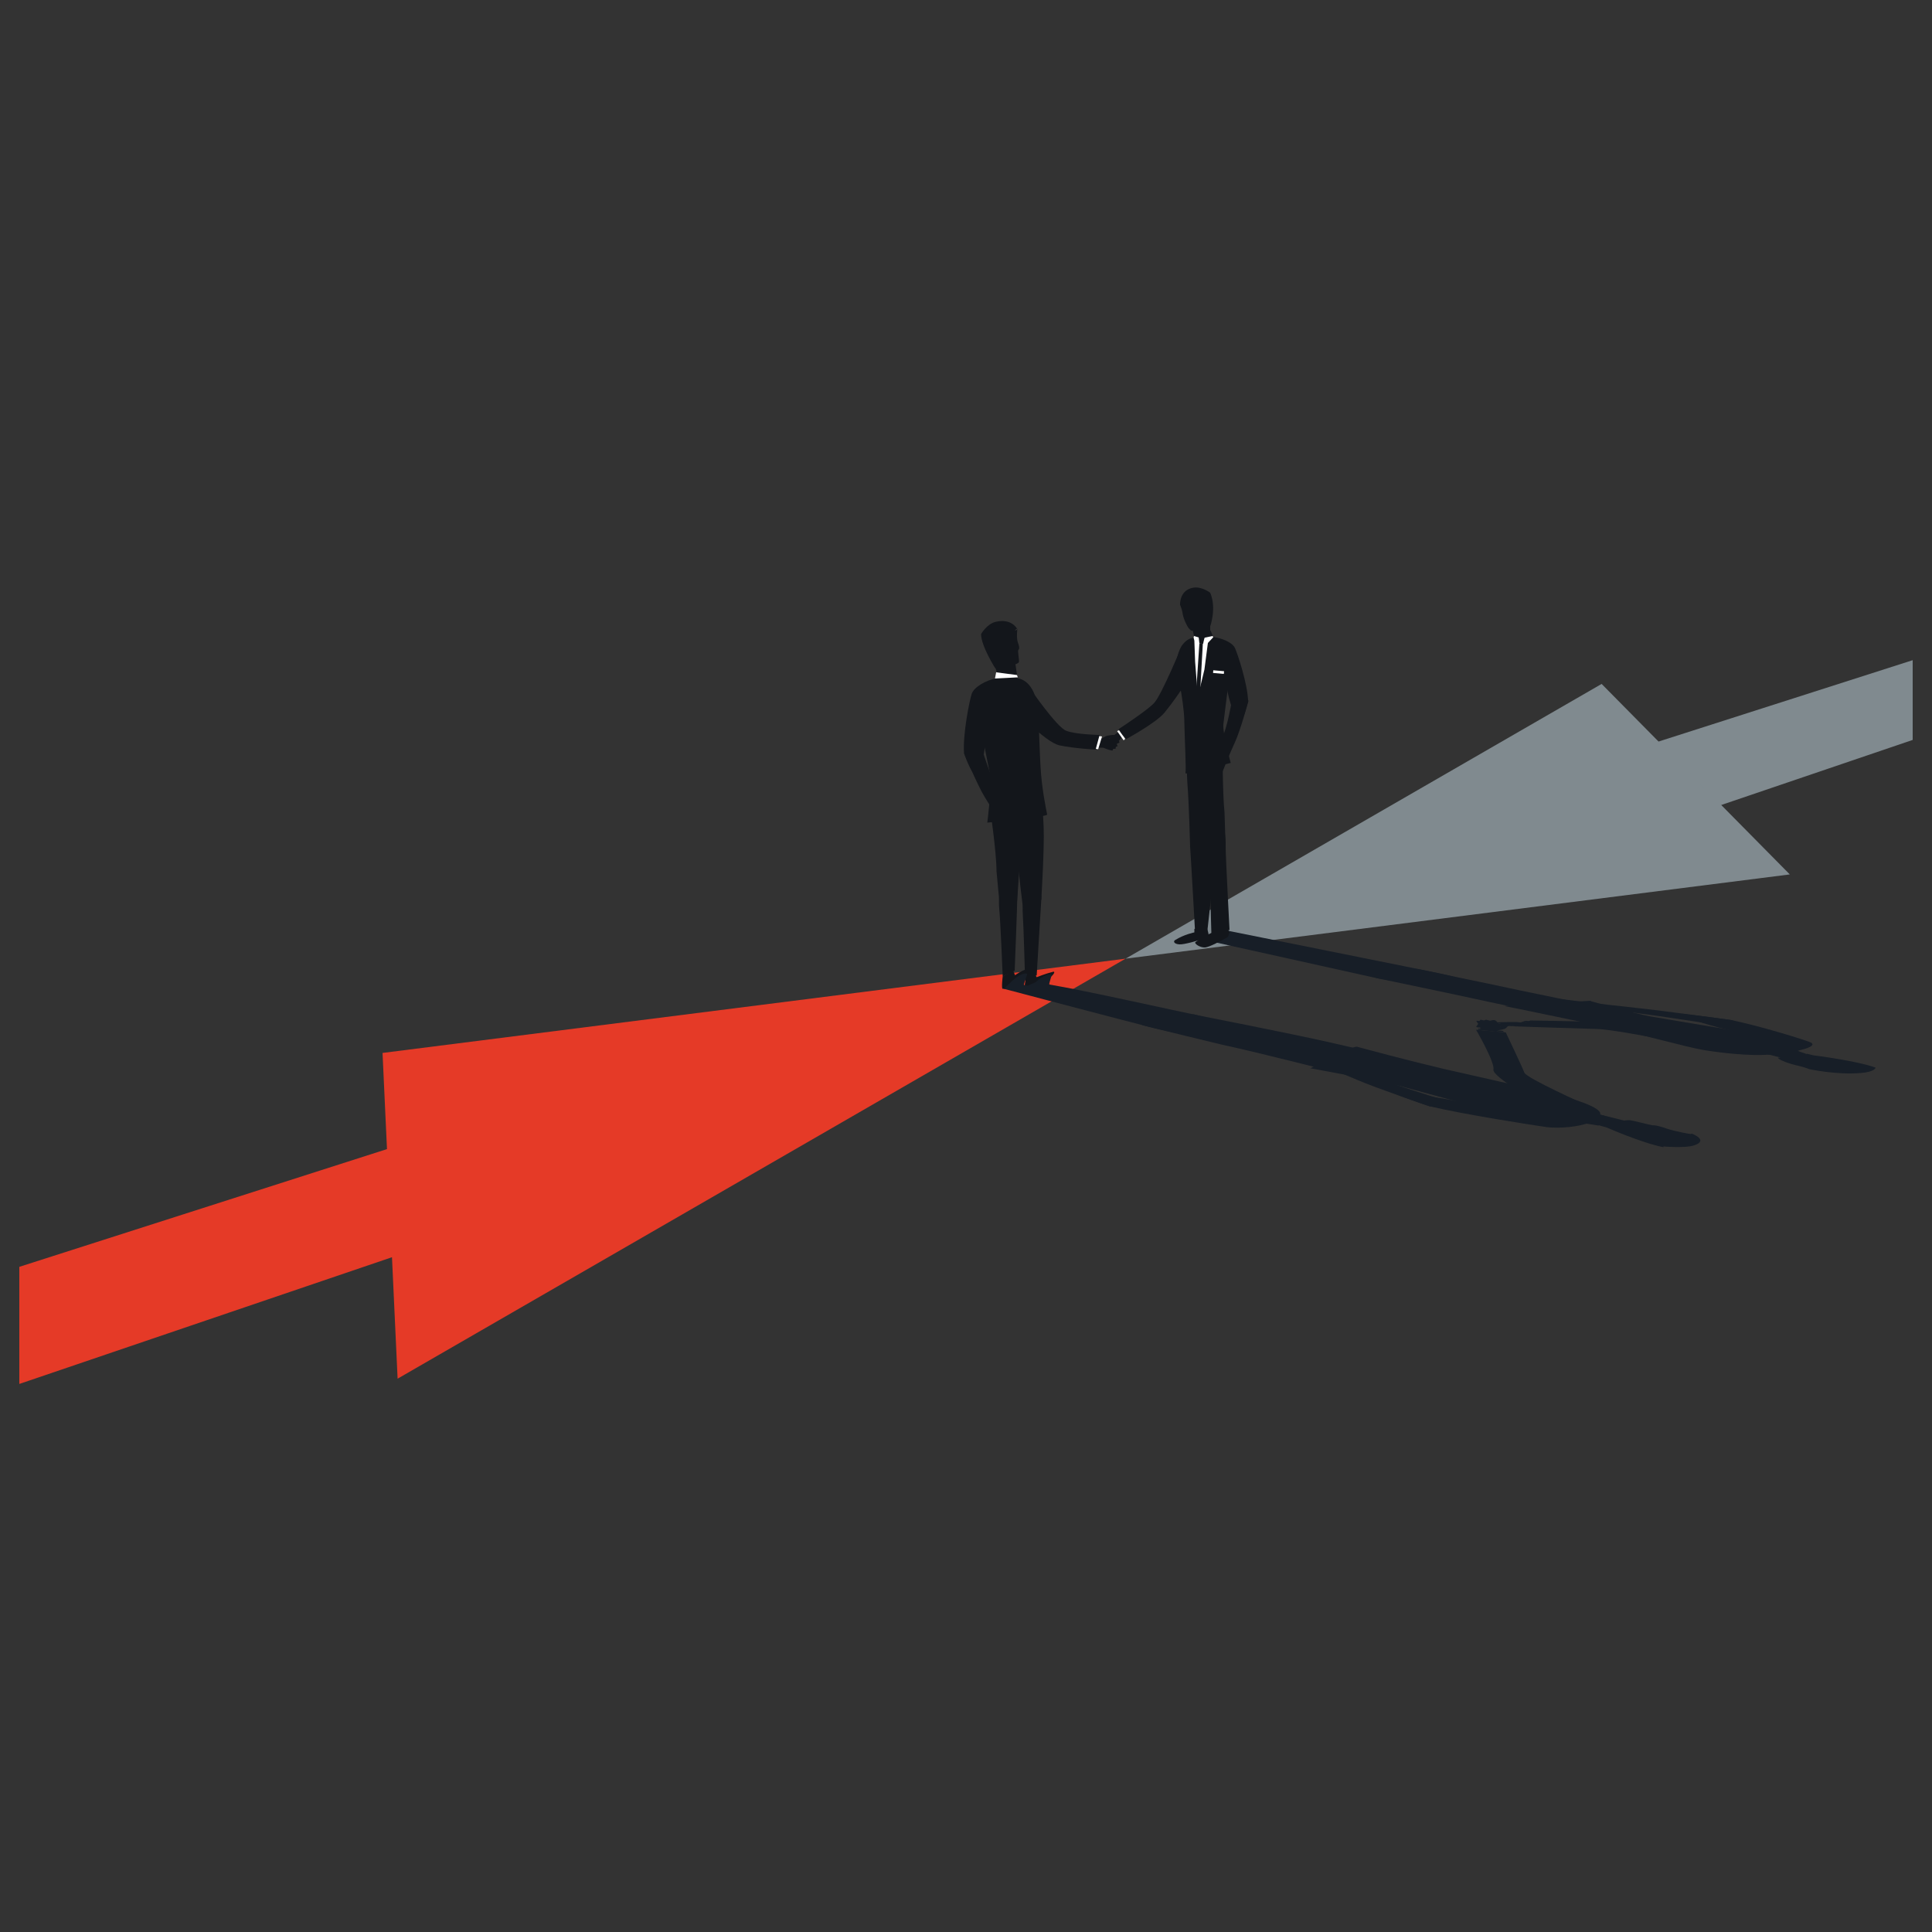 <?xml version="1.0" encoding="UTF-8"?>
<svg id="Layer_1" data-name="Layer 1" xmlns="http://www.w3.org/2000/svg" xmlns:xlink="http://www.w3.org/1999/xlink" viewBox="0 0 50 50">
  <rect x="0" y="0" width="50" height="50" fill="#333333" stroke="none"/>
  <defs>
    <style>
      .cls-1 {
        fill: none;
      }

      .cls-2 {
        fill: #171e27;
      }

      .cls-3 {
        fill: #fff;
      }

      .cls-4 {
        fill: #13161b;
      }

      .cls-5 {
        fill: #808a8f;
      }

      .cls-6 {
        clip-path: url(#clippath);
      }

      .cls-7 {
        fill: #e53a27;
      }
    </style>
    <clipPath id="clippath">
      <rect class="cls-1" x=".5" y="10.71" width="49" height="28.58"/>
    </clipPath>
  </defs>
  <g class="cls-6">
    <g>
      <g>
        <g>
          <polygon class="cls-5" points="42.29 21.6 40.74 19.89 107.74 -1.56 109.6 -1.28 42.29 21.6"/>
          <polygon class="cls-5" points="41.45 17.7 29.13 24.81 46.32 22.63 41.45 17.7"/>
        </g>
        <g>
          <polygon class="cls-7" points="-259.4 124.19 -219.58 103.26 13.54 28.61 13.87 31.27 -259.4 124.19"/>
          <polygon class="cls-7" points="10.29 35.68 29.13 24.81 9.9 27.25 10.29 35.68"/>
        </g>
      </g>
      <g>
        <g>
          <path class="cls-4" d="M28.51,19.12s.09-.07.15-.08c.06-.01.19-.04.18,0,0,.04-.15.07-.15.07,0,0,.07,0,.15.03.06.03.13.03.13.06,0,.03,0,.02-.05.04-.05.02.04.07-.02.08-.07.02.03.06-.07.06-.06,0,0,.06-.07.04-.07-.01-.21-.07-.21-.07h-.17s.04-.22.04-.22l.08-.02Z"/>
          <path class="cls-4" d="M24.95,19.49s.34.82.53,1.13c.19.31.29.47.29.47l.36-.04s-.39-.75-.48-.98c-.09-.23-.26-.75-.26-.75,0,0-.1-.26-.21-.28-.11-.03-.22.45-.22.45Z"/>
          <polygon class="cls-3" points="25.8 21.09 25.83 21.17 26.11 21.11 26.09 21.07 25.8 21.09"/>
          <path class="cls-4" d="M26.54,25.59s.08.02.12,0c.19-.05.4-.2.5-.28.12-.09.16-.18.09-.16-.2.05-.42.14-.42.14l-.05-.08-.23.11s-.06.26-.01.27Z"/>
          <path class="cls-4" d="M25.96,25.59s.12.01.16,0c.19-.06.4-.3.49-.38.12-.1.11-.16.05-.15-.22.04-.39.18-.39.18l-.05-.12-.27.15s-.04.32,0,.32Z"/>
          <path class="cls-4" d="M26.53,25.38l.3-.14s.1-1.69.12-1.98c.02-.29-.29-.42-.29-.42,0,0-.23.29-.19.83.02.27.06,1.71.06,1.71Z"/>
          <path class="cls-4" d="M25.96,25.27l.3-.15s.07-1.73.07-2.03c0-.3-.3-.43-.3-.43,0,0-.22.3-.17.86.03.27.09,1.75.09,1.75Z"/>
          <path class="cls-4" d="M26.95,23.26s.08-1.3.06-1.84c-.02-.55-.07-.73-.07-.73l-.86.22s.28,1.12.28,1.6c0,0,.1.94.13,1.06.02.13.47-.31.47-.31Z"/>
          <path class="cls-4" d="M26.32,23.34s.11-1.31.08-1.87c-.03-.56-.07-.91-.07-.91l-.71.34s.17,1.16.17,1.65c0,0,.09.99.11,1.12s.4-.33.4-.33Z"/>
          <path class="cls-4" d="M26.33,16.27s-.03.23.01.35c.07.19.02.18.01.21-.01.05.03.26.02.3s-.09.06-.09.06l.06.42-.54.15v-.35s-.03-.1-.03-.1l.12-.84.45-.18Z"/>
          <path class="cls-4" d="M25.39,16.41c0,.31.37.89.37.89,0,0,.4-.05.42-.1.02-.05,0-.32,0-.32,0,0-.08-.08-.05-.15.02-.08.06-.06.06-.06.05.01.04.08.04.08l.04-.03s-.02-.32-.01-.38c.01-.05.06-.07.06-.07,0,0-.14-.27-.54-.18-.24.05-.39.32-.39.32Z"/>
          <path class="cls-4" d="M25.55,21.29s1.57-.15,1.55-.21c-.03-.15-.14-.68-.17-1.22-.04-.66-.04-1.48-.11-1.74-.15-.6-.54-.57-.54-.57,0,0-.39-.06-.5,0s-.4.53-.45.72.26,1.57.3,1.82c.04.25-.08,1.21-.08,1.21Z"/>
          <path class="cls-4" d="M25.8,17.55c-.28.05-.59.23-.65.4s-.24,1.08-.2,1.55c0,0,.2.57.3.54.18-.07.28-.91.27-1.08-.01-.17-.1-.69,0-.81.1-.12.28-.58.28-.58Z"/>
          <path class="cls-4" d="M26.22,18.31s.82.9,1.2.98c.38.08.94.11.94.11l.1-.38s-.63-.01-.87-.11c-.24-.09-.93-1.09-.93-1.09,0,0-.27-.11-.37-.05-.1.06-.07.54-.07.54Z"/>
          <polygon class="cls-3" points="25.75 17.56 25.78 17.4 26.32 17.47 26.34 17.53 25.75 17.56"/>
          <polygon class="cls-3" points="28.36 19.38 28.42 19.39 28.52 19.06 28.45 19.05 28.36 19.38"/>
        </g>
        <g>
          <path class="cls-2" d="M38.79,26.66s.15-.02.18-.05.1-.08.02-.09c-.08,0-.17.05-.17.05,0,0,.01-.03-.04-.08-.04-.04-.05-.08-.11-.09-.06,0-.03,0-.08.01-.05.02-.12-.04-.16-.01-.04.03-.12-.04-.13.01,0,.03-.11-.01-.09.02.02.04.1.13.1.13v.09s.41.05.41.05l.05-.03Z"/>
          <path class="cls-2" d="M36.99,28.63s-1.37-.47-1.86-.68c-.49-.21-.74-.31-.74-.31l.25-.13s1.23.47,1.6.6c.38.13,1.29.41,1.29.41,0,0,.43.15.43.2,0,.06-.97-.09-.97-.09Z"/>
          <polygon class="cls-2" points="34.42 27.63 34.28 27.58 34.54 27.48 34.62 27.51 34.42 27.63"/>
          <path class="cls-2" d="M26.55,25.53l.25-.11s.24-.23.41-.2c.03,0-.08.25-.05.26.91.15,3.31.69,3.76.78.56.11.65.29.65.29,0,0-.66-.02-1.67-.26-.49-.12-3.35-.76-3.35-.76Z"/>
          <path class="cls-2" d="M25.98,25.59l.18-.17s.25-.26.42-.22c.02,0-.1.29-.08.29,1,.22,4.03.92,4.49,1.02.57.12.59.38.59.38,0,0-.67-.03-1.7-.28-.5-.12-3.9-1.02-3.9-1.02Z"/>
          <path class="cls-2" d="M30.92,26.26s2.5.49,3.51.72c1.02.23,1.34.32,1.34.32l-.87.27s-1.96-.57-2.88-.77c0,0-1.72-.42-1.94-.48-.23-.06.83-.07.83-.07Z"/>
          <path class="cls-2" d="M30.45,26.41s2.52.57,3.56.81,1.68.4,1.68.4l-1.01.16s-2.1-.54-3.04-.74c0,0-1.82-.44-2.05-.5s.85-.12.85-.12Z"/>
          <path class="cls-2" d="M43.79,29.36s-.44-.08-.65-.15c-.32-.11-.33-.08-.39-.09-.11-.02-.48-.12-.57-.13-.09,0-.15.01-.15.01l-.76-.19-.56.17.66.14.18.05,1.65.29.58-.11Z"/>
          <path class="cls-2" d="M43.05,29.69c-.59-.12-1.49-.52-1.49-.52,0,0,.3-.15.4-.14.1.01.6.13.6.13,0,0,.1.06.26.08.16.02.14,0,.14,0,0-.03-.12-.05-.12-.05h.08s.6.14.71.15c.11.02.16,0,.16,0,0,0,.44.17.06.3-.22.08-.8.03-.8.03Z"/>
          <path class="cls-2" d="M33.91,27.65s1.09-.59,1.21-.56c.26.07,1.22.33,2.23.57,1.22.28,2.78.62,3.24.75,1.05.31.8.46.8.46,0,0-.09.18-.26.21-.17.02-1.21-.05-1.6-.11-.4-.06-2.83-.74-3.28-.86s-2.32-.46-2.32-.46Z"/>
          <path class="cls-2" d="M41.11,29.06c-.25.1-.73.15-1.08.11-.35-.05-2.16-.33-3.03-.54,0,0-.98-.32-.86-.34.22-.05,1.87.25,2.19.33.31.08,1.25.32,1.53.33.28,0,1.25.12,1.25.12Z"/>
          <path class="cls-2" d="M39.88,28.58s-1.27-.71-1.23-.9c.04-.19-.45-1.03-.45-1.03l.77.07s.43.9.48,1.04c.05.14,1.59.83,1.59.83,0,0,.07.16-.1.18-.17.02-1.06-.19-1.06-.19Z"/>
          <polygon class="cls-2" points="41.06 29.08 41.37 29.13 41.53 28.88 41.43 28.85 41.06 29.08"/>
          <polygon class="cls-2" points="38.25 26.65 38.26 26.62 38.9 26.68 38.92 26.71 38.25 26.65"/>
        </g>
      </g>
      <g>
        <g>
          <path class="cls-2" d="M44.81,26.4s-1.74-.24-2.5-.32c-.76-.08-1.88-.22-1.88-.22l-.1.1s2.08.26,2.56.33,1.53.23,1.53.23c0,0,.54.08.74.07.2,0-.35-.19-.35-.19Z"/>
          <polygon class="cls-2" points="40.9 25.98 40.73 25.96 40.41 26.02 40.52 26.03 40.9 25.98"/>
          <path class="cls-2" d="M31.25,24.19l-.15.12s4.05.9,4.51,1c.46.1,1.15.06,1.15.06,0,0,.14-.13-.82-.31-.47-.09-4.69-.87-4.69-.87Z"/>
          <path class="cls-2" d="M31.75,24.08l-.22.19s4.93.97,5.41,1.08c.83.19,1.22.1,1.22.1,0,0-.22-.13-1.25-.33-.5-.1-5.17-1.04-5.17-1.04Z"/>
          <path class="cls-2" d="M35.61,25.31s2.07.43,2.93.62c.87.19,1.21.24,1.21.24l1-.19s-2.06-.4-2.86-.56c0,0-1.68-.31-1.92-.35-.24-.04-.36.24-.36.24Z"/>
          <path class="cls-2" d="M36.67,25.34s1.49.42,2.44.62c.95.21,1.57.35,1.57.35l.75-.25s-2.08-.42-2.9-.6c0,0-1.58-.33-1.83-.38-.24-.05-.04.26-.04.26Z"/>
          <path class="cls-2" d="M46.76,27.27l.16.04s1.13.14,1.62.32c0,0-.01.11-.39.14-.65.05-1.32-.1-1.32-.1,0,0-.16-.06-.26-.08-.32-.07-.5-.16-.52-.18-.03-.02-.04-.03-.03-.04,0,0,.06,0,.06,0l-.54-.14.85-.08.37.13Z"/>
          <path class="cls-2" d="M41.17,25.9s-2.34.12-2.22.14c.28.05,1.54.32,2.44.5,1.09.22,2.23.56,2.73.64,1.16.18,1.68.11,1.68.11,0,0,.65-.04.72-.08.07-.04-.26-.25-.49-.32-.23-.08-2.84-.5-3.29-.58-.45-.08-1.57-.4-1.57-.4Z"/>
          <path class="cls-2" d="M39.23,26.54c-.05,0-1.1.11-1.02.02.05-.06.04-.06.04-.06,0,0,.04,0,.08-.01s.1,0,.1,0c0,0,.05,0,.13,0,.08,0,.29,0,.29,0,0,0-.21-.02-.14-.03s.54-.01.54-.01l.3.03-.33.06Z"/>
          <path class="cls-2" d="M46.47,27.2c.34-.06.55-.16.37-.23-.17-.07-1.26-.41-2.03-.57,0,0-1.17-.17-1.26-.15-.16.05.96.36,1.24.42.28.06,1.19.23,1.23.29s.45.25.45.25Z"/>
          <path class="cls-2" d="M43.21,26.68s-1.09-.2-1.71-.23c-.62-.02-1.89-.04-1.89-.04l-.47.15s1.77.06,2.19.07c.53.01,3.14.55,3.14.55,0,0,.58.06.79.05.21,0-2.06-.56-2.06-.56Z"/>
          <polygon class="cls-2" points="39.58 26.42 39.47 26.42 39.06 26.56 39.18 26.55 39.58 26.42"/>
          <polygon class="cls-2" points="46.05 27.16 44.64 26.92 43.08 26.7 44.66 27.05 45.66 27.25 45.76 27.29 45.86 27.3 46.05 27.24 46.57 27.2 46.54 27.19 46.05 27.16"/>
          <polygon class="cls-2" points="45.15 26.78 44.8 26.85 44.94 26.87 45.3 26.81 45.15 26.78"/>
          <path class="cls-2" d="M46,27.27l-.29-.07s.13-.03.15-.02c.03,0,.36.05.36.05l-.22.03Z"/>
          <polygon class="cls-2" points="45.71 27.2 42.49 26.61 42.12 26.54 42.74 26.61 45.86 27.19 45.71 27.2"/>
        </g>
        <g>
          <path class="cls-4" d="M32.31,18.14s-.21.77-.35,1.07c-.14.3-.32.76-.32.76l-.25-.14s.31-.88.36-1.09c.06-.21.15-.7.15-.7,0,0,.06-.24.16-.28.09-.04.25.38.25.38Z"/>
          <polygon class="cls-3" points="31.58 19.67 31.56 19.74 31.3 19.71 31.32 19.67 31.58 19.67"/>
          <path class="cls-4" d="M31.28,24.22s-.05.05-.09.06c-.17.06-.55.17-.67.16-.14-.01-.16-.08-.11-.11.24-.15.5-.2.5-.2v-.09s.32-.03.32-.03c0,0,.07.18.04.21Z"/>
          <path class="cls-4" d="M31.82,24.12s-.02.12-.06.14c-.16.09-.46.25-.57.26-.14.01-.3-.11-.25-.14.17-.13.52-.29.52-.29l.02-.22.19.06s.08.08.15.19Z"/>
          <path class="cls-4" d="M31.24,24.15h-.31s-.11-1.98-.13-2.24c-.02-.26.35-.35.35-.35,0,0,.32.18.29.67-.01.24-.2,1.92-.2,1.92Z"/>
          <path class="cls-4" d="M31.81,24.07l-.46.08s-.06-2.31-.09-2.6c-.05-.49.3-.43.3-.43,0,0,.17.25.16.8,0,.26.1,2.15.1,2.15Z"/>
          <path class="cls-4" d="M30.8,21.91s-.03-1.14-.07-1.63c-.03-.49,0-.65,0-.65l.79.08s-.02,1.09-.02,1.53c0,0-.06.86-.08.98s-.63-.31-.63-.31Z"/>
          <path class="cls-4" d="M31.18,21.63s-.25-1-.28-1.54c-.04-.54-.08-.91-.08-.91l.82.24s0,1.13.05,1.6c0,0,.03.88.03,1.01,0,.13-.54-.4-.54-.4Z"/>
          <path class="cls-4" d="M31.32,16.31v-.1s.17-.47,0-.87c0,0-.22-.17-.44-.13-.36.06-.34.44-.34.44,0,0,.05.13.06.19.02.18.13.37.15.4.03.04.04.05.08.08.02.01.04,0,.04,0l.08.35.5-.06-.12-.29Z"/>
          <path class="cls-4" d="M31.86,19.74s-1.18.33-1.18.27c.02-.13-.02-.85-.03-1.34-.01-.59-.23-1.39-.19-1.62.1-.55.45-.55.45-.55,0,0,.34-.08.45-.03.1.04.39.45.45.62s-.13,1.43-.15,1.66c-.02.23.19.99.19.99Z"/>
          <path class="cls-4" d="M28.98,18.92s-.51.35-.47.39c.04.05.08,0,.08,0,0,0,.01.01.03.01.02,0,.04-.02.04-.02,0,0,.02,0,.06-.01.03,0,.13-.1.13-.1,0,0-.09.1-.06.11.03,0,.18-.14.18-.14l.13-.17-.14-.07Z"/>
          <path class="cls-4" d="M31.34,16.48c.26.02.55.14.62.29.07.15.33.94.34,1.37,0,0-.12.54-.21.51-.17-.04-.35-.79-.35-.94,0-.15.02-.63-.09-.73-.1-.1-.32-.49-.32-.49Z"/>
          <path class="cls-4" d="M30.56,17.87s-.2.3-.42.57c-.22.27-1,.69-1,.69l-.19-.26s.78-.51.93-.69c.19-.22.71-1.47.71-1.47,0,0,.11-.08.21-.08.11,0-.24,1.24-.24,1.24Z"/>
          <polygon class="cls-3" points="29.12 19.12 29.08 19.16 28.91 18.92 28.96 18.9 29.12 19.12"/>
          <polygon class="cls-3" points="31.26 16.64 31.17 17.33 31 18.03 30.93 17.13 30.91 16.58 30.89 16.5 30.9 16.46 31.1 16.52 31.38 16.46 31.4 16.49 31.26 16.64"/>
          <rect class="cls-3" x="31.4" y="17.36" width=".28" height=".07" transform="translate(1.65 -2.71) rotate(5.05)"/>
          <path class="cls-4" d="M31.02,16.48l.02.17s.11.02.1,0c0-.02.04-.17.04-.17h-.15Z"/>
          <polygon class="cls-4" points="31.04 16.65 30.93 18.3 30.94 18.51 31.04 18.25 31.13 16.64 31.04 16.65"/>
        </g>
      </g>
    </g>
  </g>
</svg>